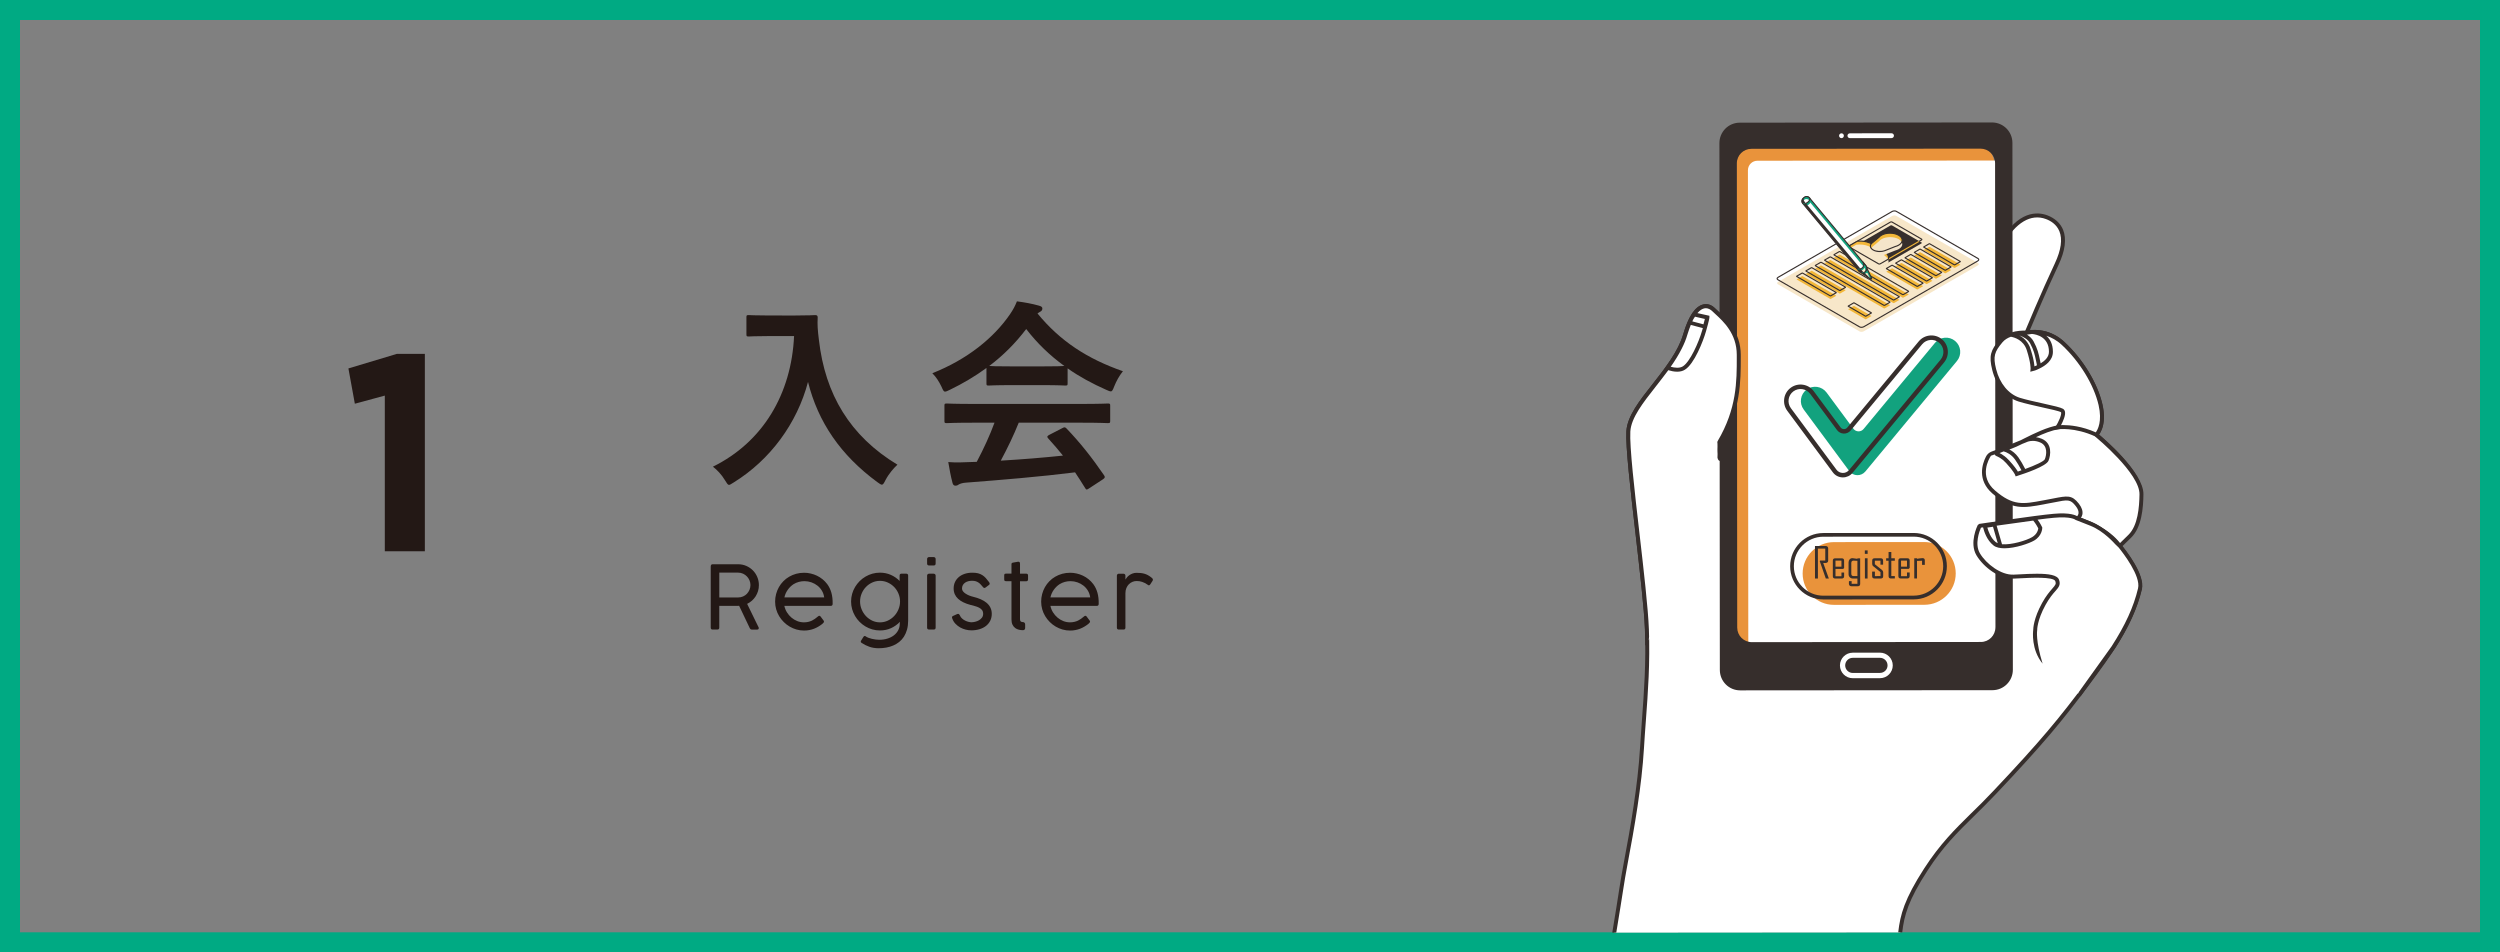 <?xml version="1.0" encoding="utf-8"?>
<!-- Generator: Adobe Illustrator 16.0.0, SVG Export Plug-In . SVG Version: 6.00 Build 0)  -->
<!DOCTYPE svg PUBLIC "-//W3C//DTD SVG 1.1//EN" "http://www.w3.org/Graphics/SVG/1.1/DTD/svg11.dtd">
<svg version="1.1" id="レイヤー_1" xmlns="http://www.w3.org/2000/svg" xmlns:xlink="http://www.w3.org/1999/xlink" x="0px"
	 y="0px" width="300px" height="114.277px" viewBox="0 0 300 114.277" enable-background="new 0 0 300 114.277"
	 xml:space="preserve">
<rect x="0" y="0" width="300" height="114.277" fill="#808080" stroke="none"/>
<g>
	<g>
		<g>
			<g>
				<path fill="#231815" d="M95.386,37.861c1.745,0,2.278-0.049,2.422-0.049c0.219,0,0.315,0.049,0.315,0.291
					c-0.048,0.873,0,1.525,0.146,2.688c0.751,6.541,3.731,11.531,9.423,14.972c-0.436,0.411-0.993,1.018-1.429,1.842
					c-0.194,0.388-0.291,0.557-0.436,0.557c-0.121,0-0.292-0.121-0.557-0.313c-4.409-3.246-7.097-7.194-8.308-12.018
					c-1.309,4.965-4.531,9.352-8.915,12.063c-0.291,0.17-0.436,0.291-0.558,0.291c-0.169,0-0.266-0.194-0.509-0.581
					c-0.387-0.654-0.945-1.234-1.429-1.603c6.007-2.954,9.423-8.745,9.738-15.672h-3.004c-1.743,0-2.276,0.05-2.422,0.05
					c-0.267,0-0.291-0.024-0.291-0.268v-2.035c0-0.242,0.024-0.266,0.291-0.266c0.144,0,0.678,0.049,2.422,0.049L95.386,37.861
					L95.386,37.861z"/>
				<path fill="#231815" d="M118.371,44.158c-1.355,0.994-2.834,1.867-4.385,2.617c-0.29,0.146-0.458,0.218-0.58,0.218
					c-0.169,0-0.242-0.168-0.435-0.604c-0.291-0.606-0.63-1.142-1.091-1.602c4.215-1.671,7.364-4.24,9.302-7.051
					c0.411-0.604,0.629-1.018,0.848-1.575c0.946,0.122,1.843,0.291,2.616,0.51c0.292,0.073,0.437,0.169,0.437,0.338
					c0,0.146-0.05,0.291-0.242,0.39c-0.146,0.073-0.243,0.146-0.34,0.219c2.737,3.342,6.008,5.451,10.248,6.928
					c-0.46,0.581-0.776,1.163-1.041,1.816c-0.169,0.436-0.243,0.604-0.413,0.604c-0.121,0-0.291-0.072-0.557-0.193
					c-1.647-0.729-3.222-1.575-4.625-2.569v1.793c0,0.242-0.025,0.269-0.267,0.269c-0.146,0-0.799-0.051-2.738-0.051h-3.731
					c-1.937,0-2.592,0.051-2.736,0.051c-0.243,0-0.267-0.024-0.267-0.269v-1.841h-0.003V44.158z M116.821,50.723
					c-2.276,0-3.052,0.051-3.198,0.051c-0.267,0-0.291-0.025-0.291-0.271V48.69c0-0.243,0.024-0.268,0.291-0.268
					c0.145,0,0.92,0.05,3.198,0.05h12.912c2.277,0,3.052-0.05,3.199-0.05c0.266,0,0.291,0.022,0.291,0.268v1.813
					c0,0.243-0.024,0.271-0.291,0.271c-0.146,0-0.92-0.051-3.199-0.051h-7.485c-0.604,1.503-1.332,3.025-2.155,4.554
					c2.52-0.146,5.16-0.363,7.461-0.604c-0.556-0.679-1.115-1.354-1.769-2.062c-0.17-0.192-0.146-0.289,0.145-0.436l1.55-0.8
					c0.266-0.146,0.34-0.122,0.51,0.049c1.647,1.722,3.027,3.466,4.505,5.62c0.121,0.194,0.121,0.291-0.122,0.46l-1.671,1.093
					c-0.146,0.097-0.218,0.145-0.29,0.145c-0.073,0-0.122-0.048-0.193-0.169c-0.412-0.679-0.826-1.308-1.212-1.891
					c-4.022,0.51-8.963,0.921-13.082,1.235c-0.387,0.023-0.702,0.121-0.873,0.22c-0.122,0.097-0.243,0.146-0.412,0.146
					c-0.17,0-0.292-0.122-0.34-0.34c-0.218-0.801-0.363-1.648-0.508-2.496c0.896,0.073,1.696,0.049,2.641,0
					c0.242,0,0.509-0.023,0.775-0.023c0.873-1.646,1.575-3.197,2.132-4.699L116.821,50.723L116.821,50.723z M125.106,43.966
					c1.623,0,2.349-0.024,2.616-0.049c-1.745-1.261-3.27-2.735-4.578-4.434c-1.284,1.696-2.761,3.173-4.434,4.434
					c0.219,0.023,0.896,0.049,2.666,0.049H125.106z"/>
			</g>
		</g>
		<g>
			<g>
				<path fill="#231815" d="M85.292,67.963c0-0.169,0.076-0.253,0.232-0.253h3.046c0.352,0,0.679,0.066,0.981,0.198
					c0.303,0.132,0.567,0.312,0.793,0.537c0.225,0.228,0.401,0.493,0.529,0.798c0.129,0.303,0.194,0.63,0.194,0.976
					c0,0.245-0.035,0.481-0.103,0.709c-0.07,0.229-0.165,0.438-0.288,0.633c-0.125,0.192-0.271,0.365-0.445,0.521
					c-0.173,0.152-0.364,0.279-0.575,0.382l1.393,2.856v0.066c0,0.109-0.064,0.163-0.196,0.163h-0.638
					c-0.11,0-0.194-0.062-0.254-0.194l-1.266-2.659c-0.028,0.003-0.059,0.004-0.093,0.004s-0.082,0.001-0.143,0.003
					c-0.062,0.001-0.143,0.002-0.246,0.002s-0.238,0-0.404,0c-0.167,0-0.372,0-0.615,0c-0.244,0-0.536,0-0.882,0v2.613
					c0,0.155-0.081,0.229-0.243,0.229h-0.55c-0.154,0-0.232-0.074-0.232-0.229v-7.354H85.292z M90.054,70.205
					c0-0.191-0.038-0.379-0.114-0.559s-0.18-0.339-0.313-0.478c-0.131-0.136-0.288-0.246-0.469-0.329
					c-0.181-0.083-0.378-0.124-0.588-0.124h-2.254v2.979h2.274c0.208,0,0.401-0.041,0.582-0.121
					c0.179-0.081,0.334-0.189,0.464-0.326c0.129-0.139,0.232-0.298,0.306-0.476C90.017,70.592,90.054,70.402,90.054,70.205z"/>
				<path fill="#231815" d="M98.109,74.012c0.031-0.028,0.066-0.056,0.101-0.079c0.037-0.026,0.075-0.038,0.115-0.038
					c0.053,0,0.103,0.03,0.152,0.095c0.07,0.096,0.127,0.172,0.172,0.233c0.044,0.06,0.08,0.104,0.108,0.143
					c0.027,0.039,0.049,0.067,0.063,0.084c0.018,0.021,0.031,0.044,0.043,0.066c0.01,0.021,0.014,0.046,0.014,0.074
					c0,0.039-0.014,0.08-0.045,0.124c-0.031,0.043-0.083,0.097-0.155,0.156c-0.151,0.12-0.31,0.229-0.473,0.324
					c-0.163,0.098-0.335,0.181-0.515,0.252c-0.18,0.07-0.368,0.125-0.568,0.161c-0.199,0.04-0.409,0.06-0.629,0.06
					c-0.314,0-0.616-0.041-0.91-0.125c-0.291-0.084-0.567-0.2-0.825-0.353c-0.258-0.153-0.495-0.335-0.707-0.548
					c-0.212-0.211-0.398-0.444-0.551-0.701c-0.155-0.258-0.275-0.533-0.358-0.825c-0.085-0.295-0.126-0.599-0.126-0.918
					c0-0.315,0.04-0.621,0.119-0.916c0.079-0.297,0.192-0.573,0.337-0.83c0.146-0.257,0.322-0.491,0.529-0.702
					c0.208-0.212,0.441-0.394,0.7-0.543c0.259-0.15,0.539-0.269,0.84-0.352c0.3-0.081,0.618-0.123,0.953-0.123
					c0.264,0,0.526,0.026,0.786,0.09c0.261,0.06,0.511,0.146,0.75,0.26c0.241,0.115,0.465,0.257,0.673,0.425
					c0.21,0.173,0.398,0.364,0.562,0.582c0.226,0.304,0.392,0.647,0.502,1.034c0.109,0.387,0.161,0.833,0.153,1.335
					c0,0.167-0.078,0.249-0.232,0.249h-5.564c0.061,0.283,0.166,0.543,0.315,0.782c0.15,0.239,0.329,0.447,0.539,0.625
					c0.209,0.177,0.443,0.316,0.699,0.417c0.257,0.101,0.523,0.15,0.798,0.15c0.193,0,0.368-0.021,0.526-0.058
					c0.157-0.035,0.299-0.087,0.426-0.146c0.127-0.062,0.248-0.134,0.357-0.211c0.11-0.08,0.215-0.16,0.316-0.246L98.109,74.012z
					 M95.218,70.106c-0.268,0.18-0.499,0.403-0.693,0.679c-0.193,0.272-0.325,0.572-0.396,0.899h4.772
					c-0.037-0.291-0.129-0.559-0.272-0.796c-0.142-0.241-0.321-0.444-0.535-0.612c-0.215-0.17-0.458-0.3-0.726-0.396
					c-0.271-0.093-0.549-0.141-0.837-0.141c-0.229,0-0.455,0.031-0.679,0.09C95.629,69.891,95.418,69.982,95.218,70.106z"/>
				<path fill="#231815" d="M107.99,74.62c-0.302,0.319-0.658,0.572-1.065,0.758c-0.408,0.186-0.852,0.276-1.331,0.276
					c-0.313,0-0.617-0.041-0.911-0.124c-0.293-0.084-0.568-0.2-0.826-0.354c-0.257-0.15-0.49-0.336-0.703-0.547
					c-0.21-0.211-0.393-0.445-0.546-0.704c-0.152-0.26-0.271-0.534-0.354-0.827c-0.082-0.297-0.124-0.602-0.124-0.917
					c0-0.316,0.042-0.621,0.124-0.916c0.083-0.293,0.201-0.568,0.354-0.825c0.153-0.256,0.335-0.489,0.546-0.702
					c0.212-0.211,0.446-0.395,0.703-0.543c0.257-0.151,0.532-0.271,0.825-0.353c0.292-0.083,0.596-0.123,0.913-0.123
					c0.469,0,0.903,0.089,1.305,0.266c0.4,0.178,0.752,0.423,1.054,0.729V69.07c0-0.154,0.078-0.231,0.233-0.231l0.596,0.004
					c0.13,0.02,0.196,0.096,0.196,0.229v0.083v0.017v5.288c0,0.401-0.046,0.767-0.134,1.086c-0.091,0.322-0.215,0.605-0.372,0.854
					c-0.159,0.247-0.348,0.458-0.568,0.633c-0.221,0.176-0.461,0.32-0.722,0.431c-0.26,0.11-0.538,0.193-0.831,0.246
					c-0.294,0.052-0.595,0.079-0.899,0.079c-0.416,0-0.794-0.06-1.132-0.18c-0.339-0.12-0.642-0.271-0.904-0.449
					c-0.036-0.018-0.065-0.039-0.088-0.065c-0.022-0.025-0.034-0.062-0.034-0.106c0-0.014,0.001-0.027,0.002-0.041
					c0.001-0.017,0.01-0.032,0.025-0.054l0.285-0.46c0.028-0.037,0.053-0.067,0.077-0.088c0.023-0.019,0.049-0.027,0.076-0.027
					c0.046,0,0.088,0.015,0.126,0.042c0.083,0.062,0.188,0.123,0.323,0.172c0.135,0.052,0.277,0.095,0.43,0.13
					c0.153,0.034,0.305,0.062,0.456,0.081c0.151,0.019,0.286,0.029,0.401,0.029c0.362,0,0.695-0.047,0.999-0.143
					c0.302-0.094,0.562-0.225,0.782-0.394c0.217-0.17,0.388-0.373,0.511-0.609c0.124-0.237,0.186-0.504,0.186-0.795L107.99,74.62z
					 M108.005,72.179c0-0.33-0.063-0.646-0.189-0.948c-0.125-0.3-0.298-0.563-0.517-0.789c-0.217-0.228-0.474-0.404-0.767-0.539
					c-0.293-0.133-0.604-0.201-0.937-0.201c-0.331,0-0.641,0.068-0.93,0.201c-0.29,0.135-0.543,0.312-0.759,0.539
					c-0.216,0.226-0.386,0.489-0.511,0.789c-0.125,0.302-0.187,0.618-0.187,0.948c0,0.325,0.062,0.643,0.187,0.944
					s0.295,0.568,0.511,0.802c0.216,0.229,0.469,0.412,0.759,0.553c0.29,0.135,0.6,0.205,0.93,0.205c0.332,0,0.643-0.07,0.937-0.205
					c0.294-0.141,0.549-0.323,0.767-0.553c0.219-0.23,0.39-0.5,0.517-0.802S108.005,72.507,108.005,72.179z"/>
				<path fill="#231815" d="M112.276,67.626c0,0.154-0.076,0.231-0.231,0.231h-0.544c-0.166,0-0.249-0.077-0.249-0.231v-0.545
					c0-0.07,0.023-0.128,0.07-0.169c0.046-0.042,0.1-0.062,0.164-0.062h0.55c0.074,0,0.132,0.021,0.176,0.063
					c0.045,0.045,0.066,0.103,0.066,0.167L112.276,67.626L112.276,67.626z M112.276,75.316c0,0.155-0.076,0.229-0.231,0.229h-0.544
					c-0.166,0-0.249-0.074-0.249-0.229v-6.24c0-0.07,0.023-0.126,0.07-0.169c0.046-0.042,0.1-0.063,0.164-0.063h0.55
					c0.074,0,0.132,0.023,0.176,0.068c0.045,0.046,0.066,0.102,0.066,0.164L112.276,75.316L112.276,75.316z"/>
				<path fill="#231815" d="M114.278,74.239c-0.019-0.053-0.03-0.097-0.037-0.13c-0.007-0.034-0.006-0.062,0.002-0.083
					c0.009-0.024,0.023-0.044,0.042-0.062c0.019-0.018,0.047-0.032,0.082-0.052l0.501-0.229c0.087-0.035,0.156-0.031,0.205,0.013
					c0.049,0.045,0.087,0.098,0.117,0.161c0.052,0.136,0.136,0.257,0.25,0.358c0.114,0.104,0.238,0.19,0.372,0.255
					c0.133,0.067,0.27,0.119,0.407,0.151c0.137,0.031,0.254,0.051,0.353,0.051c0.134,0,0.282-0.021,0.445-0.06
					c0.162-0.037,0.313-0.099,0.457-0.179c0.142-0.08,0.261-0.188,0.358-0.313c0.097-0.13,0.146-0.281,0.146-0.457
					c0-0.188-0.046-0.343-0.137-0.46c-0.093-0.116-0.21-0.211-0.357-0.287c-0.146-0.076-0.31-0.137-0.49-0.183
					c-0.182-0.045-0.362-0.094-0.541-0.146c-0.317-0.083-0.6-0.187-0.848-0.309c-0.248-0.12-0.458-0.26-0.633-0.422
					c-0.174-0.16-0.307-0.342-0.398-0.55c-0.091-0.205-0.137-0.438-0.137-0.693c0-0.281,0.054-0.538,0.163-0.772
					c0.109-0.229,0.262-0.43,0.457-0.596c0.195-0.166,0.429-0.294,0.702-0.385c0.273-0.091,0.575-0.138,0.905-0.138
					c0.271,0,0.504,0.023,0.699,0.07c0.195,0.053,0.368,0.125,0.52,0.224c0.151,0.095,0.291,0.215,0.417,0.356
					c0.127,0.145,0.259,0.309,0.396,0.493c0.042,0.07,0.064,0.129,0.068,0.182c0.004,0.054-0.027,0.103-0.095,0.149l-0.412,0.311
					c-0.081,0.048-0.143,0.062-0.185,0.038c-0.042-0.021-0.088-0.062-0.137-0.122c-0.081-0.095-0.161-0.187-0.238-0.273
					c-0.077-0.09-0.166-0.167-0.264-0.234c-0.098-0.066-0.209-0.124-0.334-0.165c-0.124-0.039-0.273-0.06-0.446-0.06
					c-0.155,0-0.305,0.017-0.449,0.052c-0.145,0.036-0.273,0.091-0.387,0.169c-0.115,0.078-0.207,0.176-0.275,0.293
					c-0.068,0.12-0.101,0.26-0.101,0.422c0,0.122,0.041,0.234,0.125,0.339c0.084,0.105,0.192,0.199,0.322,0.281
					c0.128,0.086,0.272,0.156,0.427,0.218c0.153,0.062,0.303,0.107,0.448,0.143c0.333,0.08,0.64,0.179,0.915,0.298
					c0.276,0.121,0.512,0.263,0.71,0.428c0.197,0.165,0.351,0.358,0.459,0.577c0.107,0.219,0.165,0.469,0.165,0.747
					c0,0.306-0.062,0.581-0.183,0.826c-0.122,0.244-0.291,0.451-0.507,0.622c-0.216,0.171-0.475,0.301-0.773,0.394
					c-0.3,0.091-0.625,0.14-0.978,0.14c-0.222,0-0.449-0.028-0.682-0.086c-0.234-0.058-0.456-0.145-0.663-0.259
					c-0.208-0.116-0.396-0.263-0.565-0.438C114.494,74.687,114.365,74.478,114.278,74.239z"/>
				<path fill="#231815" d="M122.75,75.623c-0.162,0-0.325-0.021-0.489-0.059c-0.162-0.036-0.311-0.107-0.439-0.202
					c-0.131-0.098-0.237-0.229-0.32-0.396c-0.083-0.17-0.125-0.383-0.125-0.644v-4.577h-0.612c-0.087,0-0.152-0.014-0.195-0.04
					c-0.044-0.023-0.064-0.084-0.064-0.176v-0.49c0-0.092,0.022-0.148,0.064-0.172s0.106-0.033,0.195-0.033h0.612V67.71
					c0-0.061,0.012-0.103,0.037-0.129c0.025-0.025,0.067-0.049,0.126-0.064c0.022-0.01,0.065-0.017,0.13-0.023
					c0.064-0.01,0.133-0.021,0.203-0.036c0.083-0.014,0.175-0.029,0.275-0.047c0.06-0.008,0.107-0.004,0.143,0.012
					c0.035,0.016,0.059,0.033,0.076,0.063c0.015,0.025,0.025,0.061,0.028,0.098s0.005,0.075,0.005,0.119v1.135h0.733
					c0.081,0,0.141,0.02,0.177,0.055c0.036,0.032,0.056,0.099,0.056,0.188v0.417c0,0.092-0.019,0.155-0.056,0.195
					c-0.037,0.041-0.096,0.058-0.177,0.058H122.4v4.566c0,0.124,0.03,0.21,0.09,0.258c0.059,0.052,0.143,0.074,0.249,0.074
					c0.08,0,0.148,0.024,0.2,0.076c0.052,0.049,0.079,0.114,0.079,0.202v0.435c0,0.081-0.024,0.145-0.074,0.194
					C122.896,75.598,122.83,75.623,122.75,75.623z"/>
				<path fill="#231815" d="M130.034,74.012c0.031-0.028,0.066-0.056,0.102-0.079c0.037-0.026,0.074-0.038,0.114-0.038
					c0.053,0,0.104,0.03,0.152,0.095c0.071,0.096,0.127,0.172,0.172,0.233c0.044,0.06,0.08,0.104,0.108,0.143
					c0.026,0.039,0.049,0.067,0.063,0.084c0.018,0.021,0.032,0.044,0.043,0.066c0.01,0.021,0.015,0.046,0.015,0.074
					c0,0.039-0.015,0.08-0.046,0.124c-0.03,0.043-0.082,0.097-0.155,0.156c-0.151,0.12-0.31,0.229-0.473,0.324
					c-0.163,0.098-0.335,0.181-0.515,0.252c-0.18,0.07-0.368,0.125-0.567,0.161c-0.2,0.04-0.41,0.06-0.63,0.06
					c-0.314,0-0.616-0.041-0.91-0.125c-0.291-0.084-0.567-0.2-0.825-0.353c-0.258-0.153-0.494-0.335-0.707-0.548
					c-0.212-0.211-0.397-0.444-0.551-0.701c-0.155-0.258-0.275-0.533-0.358-0.825c-0.085-0.295-0.126-0.599-0.126-0.918
					c0-0.315,0.04-0.621,0.119-0.916c0.079-0.297,0.192-0.573,0.337-0.83c0.146-0.257,0.322-0.491,0.529-0.702
					c0.208-0.212,0.441-0.394,0.7-0.543c0.259-0.15,0.539-0.269,0.84-0.352c0.3-0.081,0.618-0.123,0.953-0.123
					c0.264,0,0.526,0.026,0.786,0.09c0.261,0.06,0.511,0.146,0.75,0.26c0.241,0.115,0.465,0.257,0.674,0.425
					c0.209,0.173,0.397,0.364,0.562,0.582c0.226,0.304,0.392,0.647,0.502,1.034c0.109,0.387,0.161,0.833,0.153,1.335
					c0,0.167-0.077,0.249-0.232,0.249h-5.563c0.061,0.283,0.166,0.543,0.314,0.782c0.15,0.239,0.329,0.447,0.54,0.625
					c0.208,0.177,0.442,0.316,0.699,0.417s0.524,0.15,0.798,0.15c0.193,0,0.368-0.021,0.526-0.058
					c0.157-0.035,0.299-0.087,0.426-0.146c0.127-0.062,0.248-0.134,0.357-0.211c0.11-0.08,0.215-0.16,0.317-0.246L130.034,74.012z
					 M127.143,70.106c-0.268,0.18-0.499,0.403-0.694,0.679c-0.193,0.272-0.325,0.572-0.396,0.899h4.772
					c-0.038-0.291-0.129-0.559-0.273-0.796c-0.142-0.241-0.321-0.444-0.535-0.612c-0.215-0.17-0.458-0.3-0.726-0.396
					c-0.271-0.093-0.548-0.141-0.837-0.141c-0.229,0-0.455,0.031-0.678,0.09C127.554,69.891,127.343,69.982,127.143,70.106z"/>
				<path fill="#231815" d="M135.049,69.552c0.042-0.077,0.103-0.169,0.183-0.263c0.078-0.096,0.174-0.185,0.288-0.264
					c0.113-0.083,0.241-0.15,0.385-0.203c0.144-0.056,0.302-0.083,0.475-0.083c0.19,0,0.363,0.01,0.515,0.023
					c0.153,0.018,0.299,0.046,0.436,0.085c0.137,0.037,0.27,0.095,0.398,0.161c0.128,0.069,0.264,0.156,0.403,0.265
					c0.042,0.028,0.089,0.07,0.141,0.121c0.051,0.049,0.077,0.105,0.077,0.176c0,0.037-0.008,0.072-0.026,0.104l-0.312,0.479
					c-0.049,0.06-0.099,0.091-0.148,0.091c-0.027,0-0.054-0.01-0.079-0.03c-0.025-0.02-0.053-0.04-0.09-0.063
					c-0.218-0.147-0.43-0.256-0.636-0.325c-0.205-0.07-0.425-0.103-0.658-0.103c-0.175,0-0.344,0.03-0.505,0.099
					c-0.163,0.067-0.306,0.164-0.431,0.287c-0.125,0.127-0.226,0.277-0.301,0.461c-0.073,0.182-0.113,0.386-0.113,0.616v4.132
					c0,0.155-0.077,0.229-0.231,0.229h-0.55c-0.162,0-0.244-0.074-0.244-0.229v-6.24c0-0.07,0.023-0.126,0.07-0.169
					c0.046-0.042,0.099-0.063,0.162-0.063h0.55c0.075,0,0.133,0.023,0.177,0.068c0.043,0.046,0.066,0.102,0.066,0.164v0.476
					L135.049,69.552L135.049,69.552z"/>
			</g>
		</g>
	</g>
	<g>
		<path fill="#231815" d="M46.177,47.472l-3.596,0.974l-0.772-4.234l5.813-1.747h3.36v23.688h-4.805V47.472z"/>
	</g>
</g>
<g>
	<path fill="#00AA83" d="M297.6,2.4v109.477H2.4V2.4H297.6 M300,0H0v114.277h300V0L300,0z"/>
</g>
<g id="レイヤー_6">
</g>
<g id="XMLID_9_">
	<g id="XMLID_93_">
		<path id="XMLID_95_" fill="#FFFFFF" d="M255.468,64.248c1.205-1.18,1.374-3.434,1.404-5.015c0.048-2.648-5.331-7.059-5.331-7.059
			s1.104-1.006,0.499-3.622c-0.606-2.614-2.412-5.423-4.468-7.335c-2.052-1.916-4.379-1.297-4.379-1.297s2.008-4.815,3.613-8.229
			c1.6-3.421,0.396-5.024-1.212-5.627c-1.604-0.597-3.614,0.003-5.42,3.145c-1.804,3.152-15.037,36.095-15.037,36.095
			s-21.299-8.072-18.891-12.138c2.409-4.076,2.405-7.587,2.403-10.614c-0.003-3.018-2.214-4.605-3.018-5.398
			c-0.804-0.801-2.302-0.798-3.412,2.978c-1.301,4.455-6.621,8.272-6.817,11.611c-0.198,3.344,2.02,18.35,2.224,23.751
			c0.208,5.397-0.32,9.811-0.592,14.286c-0.264,4.415-1.094,9.286-1.998,14.061c-0.367,1.963-0.649,4.192-1.315,8.073l34.312-0.027
			c0.245-2.161,0.712-3.896,3.072-7.53c2.658-4.117,4.911-5.724,8.251-9.255c5.668-5.983,8.004-8.843,11.106-12.999
			c2.775-3.729,5.314-7.232,6.308-11.41c0.436-1.824-2.506-5.261-2.506-5.261S254.266,65.431,255.468,64.248z"/>
		<path id="XMLID_94_" fill="#362E2C" d="M255.638,64.412c1.257-1.226,1.444-3.538,1.469-5.169c0.048-2.479-4.261-6.28-5.232-7.099
			c0.318-0.427,0.882-1.563,0.398-3.644c-0.584-2.535-2.324-5.396-4.537-7.452c-1.606-1.5-3.354-1.521-4.153-1.431
			c0.513-1.227,2.121-5.026,3.438-7.826c0.808-1.715,0.984-3.143,0.545-4.226c-0.324-0.783-0.974-1.377-1.884-1.725
			c-1.186-0.442-3.499-0.603-5.713,3.256c-1.737,3.024-13.715,32.794-14.964,35.902c-2.014-0.78-17.268-6.802-18.62-10.67
			c-0.14-0.394-0.119-0.739,0.068-1.052c2.44-4.121,2.437-7.625,2.436-10.725c-0.003-2.75-1.78-4.367-2.733-5.238
			c-0.138-0.124-0.255-0.237-0.358-0.329c-0.421-0.429-0.933-0.586-1.441-0.451c-0.954,0.246-1.747,1.437-2.363,3.541
			c-0.62,2.114-2.167,4.078-3.662,5.979c-1.578,1.998-3.062,3.88-3.167,5.68c-0.108,1.834,0.478,6.948,1.105,12.365
			c0.501,4.392,1.027,8.937,1.117,11.404c0.157,4.048-0.104,7.54-0.356,10.93c-0.082,1.086-0.164,2.214-0.229,3.331
			c-0.268,4.478-1.116,9.387-1.994,14.029c-0.199,1.038-0.324,1.807-0.494,2.882c-0.153,0.976-0.479,3.106-0.84,5.237h0.48
			c0.35-2.057,0.674-4.204,0.83-5.163c0.17-1.073,0.292-1.841,0.488-2.867c0.881-4.663,1.734-9.585,2.004-14.091
			c0.062-1.107,0.15-2.235,0.229-3.326c0.253-3.395,0.514-6.904,0.359-10.98c-0.095-2.485-0.619-7.04-1.125-11.44
			c-0.591-5.16-1.207-10.493-1.105-12.284c0.102-1.641,1.539-3.473,3.065-5.409c1.525-1.94,3.102-3.944,3.744-6.145
			c0.744-2.534,1.592-3.101,2.026-3.217c0.464-0.119,0.819,0.155,0.992,0.326c0.105,0.106,0.232,0.221,0.37,0.351
			c0.962,0.88,2.579,2.354,2.583,4.885c0,3.038,0.003,6.474-2.374,10.49c-0.255,0.431-0.288,0.921-0.108,1.44
			c1.519,4.331,18.402,10.767,19.121,11.042l0.216,0.084l0.089-0.219c0.135-0.328,13.248-32.963,15.024-36.06
			c1.51-2.636,3.332-3.714,5.129-3.042c0.549,0.202,1.27,0.624,1.613,1.459c0.392,0.956,0.208,2.258-0.532,3.842
			c-1.593,3.383-3.599,8.185-3.617,8.239l-0.187,0.442l0.469-0.117c0.02-0.016,2.214-0.566,4.151,1.239
			c2.147,2.001,3.836,4.768,4.4,7.214c0.559,2.421-0.421,3.382-0.429,3.387l-0.205,0.188l0.213,0.169
			c0.051,0.048,5.289,4.37,5.241,6.876c-0.021,1.551-0.193,3.734-1.332,4.846l-1.361,1.337l0.145,0.173
			c0.797,0.933,2.786,3.654,2.459,5.045c-1.019,4.271-3.689,7.858-6.274,11.328c-3.054,4.107-5.376,6.95-11.082,12.979
			c-0.958,1.021-1.814,1.86-2.646,2.667c-1.996,1.968-3.727,3.67-5.64,6.623c-2.373,3.68-2.867,5.529-3.11,7.661h0.48
			c0.24-2.054,0.73-3.852,3.03-7.4c1.883-2.918,3.593-4.594,5.579-6.541c0.831-0.815,1.686-1.662,2.652-2.677
			c5.724-6.048,8.06-8.905,11.122-13.024c2.611-3.504,5.314-7.134,6.351-11.506c0.402-1.695-1.817-4.562-2.418-5.299L255.638,64.412
			z"/>
	</g>
	<g id="XMLID_84_">
		<path id="XMLID_92_" fill="#E9933B" d="M236.705,78.627l-25.593,0.019c-1.487,0.004-2.698-1.205-2.698-2.697l-0.045-56.139
			c-0.003-1.493,1.208-2.696,2.694-2.698l25.591-0.02c1.485-0.002,2.693,1.2,2.694,2.692l0.047,56.138
			C239.399,77.409,238.189,78.623,236.705,78.627z"/>
		<path id="XMLID_91_" fill="#FFFFFF" d="M239.646,80.796l-28.708,0.025c-0.628,0-1.139-0.508-1.14-1.14l-0.047-59.248
			c-0.001-0.636,0.511-1.145,1.139-1.145l28.706-0.025c0.63,0,1.139,0.51,1.14,1.142l0.048,59.25
			C240.784,80.288,240.274,80.796,239.646,80.796z"/>
		<g id="XMLID_85_">
			<path id="XMLID_90_" fill="#362E2C" d="M239.04,14.695l-30.268,0.026c-1.352,0-2.443,1.097-2.443,2.454l0.052,63.22
				c0,1.362,1.094,2.455,2.447,2.45l30.268-0.023c1.348,0,2.447-1.092,2.447-2.455l-0.052-63.22
				C241.49,15.79,240.389,14.693,239.04,14.695z M239.449,75.286c0,0.963-0.777,1.75-1.74,1.75l-27.495,0.022
				c-0.967,0.002-1.748-0.785-1.748-1.747l-0.047-55.704c0-0.968,0.781-1.747,1.747-1.747l27.495-0.021
				c0.966,0,1.746,0.775,1.748,1.743l0.045,55.704H239.449L239.449,75.286z"/>
			<path id="XMLID_89_" fill="#FFFFFF" d="M226.983,16.572l-4.996,0.006c-0.161,0-0.291-0.133-0.291-0.293l0,0
				c0-0.154,0.13-0.288,0.291-0.288l4.996-0.005c0.162,0,0.29,0.13,0.29,0.287l0,0C227.273,16.439,227.146,16.572,226.983,16.572z"
				/>
			<path id="XMLID_88_" fill="#FFFFFF" d="M220.979,16.578L220.979,16.578c-0.159,0-0.291-0.133-0.291-0.293l0,0
				c0-0.154,0.132-0.288,0.291-0.288l0,0c0.157,0,0.285,0.13,0.285,0.288l0,0C221.264,16.445,221.139,16.578,220.979,16.578z"/>
			<g id="XMLID_86_">
				<path id="XMLID_87_" fill="#FFFFFF" d="M225.6,81.382l-3.275,0.002c-0.84,0.004-1.531-0.689-1.531-1.53
					c0-0.85,0.689-1.531,1.53-1.531l3.273-0.004c0.847,0,1.534,0.682,1.534,1.53C227.132,80.689,226.447,81.382,225.6,81.382z
					 M222.323,78.94c-0.499,0-0.901,0.415-0.901,0.913c0.002,0.494,0.411,0.901,0.902,0.901l3.281-0.005
					c0.494,0,0.903-0.405,0.901-0.9c0-0.501-0.408-0.91-0.904-0.91L222.323,78.94z"/>
			</g>
		</g>
	</g>
	<g id="XMLID_80_">
		<path id="XMLID_83_" fill="#FFFFFF" d="M251.65,52.266c0,0-0.174-0.271-0.562-0.401l-0.57-0.233c0,0-1.45-0.701-3.487-0.361
			c-2.045,0.335-4.386,1.873-5.724,2.344c-1.34,0.472-2.547,0.875-2.547,0.875s-1.845,2.547,0.487,4.548
			c2.33,2.01,3.668,1.668,6.215,1.201c2.545-0.467,2.942-0.756,3.814,0.357c0.876,1.112,0.001,1.646,0.001,1.646
			s3.478,0.997,5.093,3.279c0,0,0,0,1.201-1.18c1.208-1.177,1.374-3.429,1.404-5.014C257.027,56.68,251.65,52.266,251.65,52.266z"/>
		<path id="XMLID_82_" fill="#FFFFFF" d="M240.626,54.866c-0.188,0.08-0.2,0.346-0.014,0.437c0.291,0.135,0.66,0.381,1.064,0.825
			c0.948,1.011,1.111,1.467,1.111,1.467s3.315-1.051,3.567-1.683c0.263-0.619,0.419-1.863-0.673-2.319c-1.095-0.464-1.907,0-1.907,0
			L240.626,54.866z"/>
		<path id="XMLID_81_" fill="#362E2C" d="M251.828,52.106c-0.07-0.095-0.28-0.337-0.646-0.456l-0.561-0.227
			c-0.062-0.036-1.54-0.735-3.627-0.395c-1.362,0.229-2.865,0.978-4.073,1.58c-0.15,0.081-0.291,0.15-0.432,0.219l-2.179,0.882
			c-0.502,0.171-0.977,0.347-1.3,0.472c-0.305,0.113-0.564,0.333-0.704,0.634c-0.437,0.865-1.069,2.8,0.789,4.408
			c2.34,2.011,3.774,1.742,6.156,1.3l0.256-0.053c0.36-0.066,0.674-0.13,0.959-0.18c1.709-0.346,1.971-0.396,2.629,0.445
			c0.258,0.334,0.367,0.629,0.325,0.89c-0.043,0.274-0.257,0.409-0.26,0.417l-0.459,0.279l0.517,0.152
			c0.032,0.008,3.413,0.998,4.963,3.188l0.157,0.22l1.406-1.37c1.261-1.234,1.448-3.546,1.468-5.178
			C257.267,56.664,252.281,52.475,251.828,52.106z M239.949,54.368l0.491-0.202c0.346,0.095,0.922,0.35,1.374,0.991
			c0.25,0.35,0.509,0.787,0.762,1.275c-0.174,0.068-0.328,0.115-0.435,0.159c-0.136-0.238-0.432-0.674-1.053-1.346
			c-0.084-0.095-0.168-0.17-0.248-0.248c-0.016-0.015-0.033-0.028-0.051-0.052c-0.076-0.066-0.154-0.132-0.228-0.19
			c-0.023-0.011-0.042-0.033-0.062-0.041c-0.082-0.069-0.152-0.113-0.228-0.161c-0.017-0.015-0.038-0.027-0.055-0.041
			c-0.086-0.05-0.169-0.092-0.247-0.134C239.968,54.374,239.952,54.374,239.949,54.368L239.949,54.368z M242.205,54.88
			c-0.34-0.475-0.734-0.763-1.084-0.947c0.083-0.034,0.174-0.061,0.265-0.092c0.367-0.132,0.803-0.334,1.292-0.578l0.422-0.168
			l0.028-0.013c0.016-0.007,0.328-0.177,0.805-0.177c0.252,0,0.554,0.044,0.893,0.19c0.935,0.393,0.767,1.49,0.553,2.015
			c-0.106,0.249-1.166,0.737-2.353,1.168C242.751,55.74,242.475,55.264,242.205,54.88z M255.413,64.178l-1.009,0.987
			c-1.386-1.764-3.775-2.715-4.688-3.032c0.074-0.113,0.14-0.247,0.174-0.417c0.065-0.394-0.074-0.818-0.425-1.273
			c-0.838-1.068-1.362-0.96-3.093-0.622c-0.282,0.056-0.593,0.121-0.953,0.183l-0.257,0.045c-2.394,0.455-3.595,0.676-5.761-1.19
			c-1.968-1.689-0.746-3.779-0.486-4.172c0.084-0.024,0.237-0.082,0.445-0.154c0.041,0.091,0.115,0.16,0.209,0.196
			c0.054,0.021,0.118,0.049,0.188,0.083c0.07,0.03,0.142,0.073,0.21,0.116c0.016,0.005,0.039,0.019,0.056,0.033
			c0.068,0.044,0.14,0.092,0.208,0.15c0.019,0.007,0.029,0.019,0.047,0.027c0.057,0.056,0.117,0.105,0.18,0.15
			c0.02,0.027,0.041,0.04,0.062,0.068c0.073,0.063,0.145,0.139,0.219,0.212c0.879,0.954,1.061,1.39,1.061,1.39l0.078,0.211
			l0.215-0.065c0,0,0.012-0.006,0.038-0.015c0.844-0.268,3.405-1.128,3.687-1.796c0.282-0.675,0.473-2.104-0.812-2.641
			c-0.248-0.104-0.475-0.16-0.69-0.189c0.909-0.428,1.856-0.818,2.754-0.959c1.934-0.321,3.334,0.334,3.36,0.351l0.588,0.237
			c0.287,0.097,0.421,0.293,0.435,0.309l0.043,0.05c0.056,0.048,5.291,4.374,5.244,6.872
			C256.714,60.876,256.549,63.063,255.413,64.178z"/>
	</g>
	<g id="XMLID_76_">
		<path id="XMLID_79_" fill="#FFFFFF" d="M252.057,48.553c-0.6-2.614-2.409-5.423-4.463-7.335c-1.422-1.322-2.968-1.432-3.785-1.385
			l-0.591,0.088c0,0-2.107-0.196-3.114,1.012c-1.002,1.21-1.203,1.811-0.804,3.419c0.407,1.599,1.413,3.107,3.02,3.608
			c1.609,0.503,4.619,1,5.121,1.304c0.507,0.301-0.536,2.024-0.536,2.024s2.048-0.318,4.663,0.887
			C251.564,52.175,252.666,51.168,252.057,48.553z"/>
		<path id="XMLID_78_" fill="#FFFFFF" d="M243.828,40.989c-0.544,0.071-0.788,0.717-0.418,1.121
			c0.212,0.244,0.408,0.547,0.532,0.934c0.281,0.877,0.403,1.477,0.443,1.855c0.034,0.263,0.302,0.42,0.545,0.315
			c0.653-0.273,1.695-0.867,1.692-1.89c-0.002-2.355-2.418-2.385-2.418-2.385L243.828,40.989z"/>
		<path id="XMLID_77_" fill="#362E2C" d="M252.292,48.5c-0.59-2.535-2.327-5.393-4.539-7.452c-1.446-1.354-3.026-1.5-3.901-1.448
			c-0.092-0.009-0.149-0.009-0.152-0.009h-0.021l-0.667,0.083c-0.329-0.006-0.99,0.008-1.653,0.216l-0.217,0.018l0,0v0.006v0.041
			c-0.453,0.169-0.893,0.426-1.222,0.825c-1.032,1.241-1.283,1.898-0.849,3.626c0.475,1.898,1.662,3.306,3.177,3.783
			c0.761,0.236,1.835,0.468,2.787,0.687c1.006,0.224,2.051,0.447,2.284,0.589c0.004,0.005,0.01,0.018,0.014,0.027
			c0.076,0.304-0.323,1.161-0.637,1.668l-0.258,0.435l0.497-0.081c0.019,0,2.011-0.287,4.529,0.874l0.144,0.067l0.111-0.108
			C251.77,52.307,252.922,51.218,252.292,48.5z M243.61,41.193c0.449,0.837,0.555,1.337,0.697,2.015
			c0.034,0.163,0.066,0.343,0.11,0.531c0.006,0.022,0.006,0.055,0.006,0.105c-0.104,0.047-0.205,0.085-0.292,0.12
			c0-0.028-0.003-0.059-0.005-0.089c0-0.017-0.003-0.037-0.01-0.058c0-0.032-0.004-0.072-0.013-0.114
			c-0.001-0.02-0.005-0.05-0.012-0.069c-0.003-0.042-0.014-0.083-0.014-0.122c-0.007-0.033-0.013-0.058-0.019-0.097
			c-0.006-0.038-0.014-0.09-0.023-0.136c-0.01-0.032-0.015-0.068-0.021-0.102c-0.013-0.049-0.024-0.107-0.035-0.163
			c-0.01-0.036-0.019-0.071-0.026-0.118c-0.013-0.056-0.031-0.127-0.049-0.186c-0.012-0.042-0.021-0.083-0.029-0.124
			c-0.02-0.069-0.045-0.147-0.065-0.224c-0.01-0.042-0.019-0.078-0.033-0.119c-0.034-0.123-0.076-0.25-0.118-0.381
			c-0.038-0.105-0.072-0.213-0.113-0.31c-0.016-0.028-0.028-0.053-0.045-0.078c-0.034-0.069-0.064-0.132-0.102-0.196
			c-0.011-0.019-0.026-0.045-0.044-0.064c-0.038-0.063-0.072-0.118-0.112-0.176c-0.018-0.02-0.038-0.047-0.062-0.069
			c-0.034-0.042-0.073-0.097-0.112-0.141c-0.018-0.02-0.042-0.036-0.059-0.062c-0.048-0.041-0.09-0.087-0.125-0.121
			c-0.021-0.02-0.045-0.033-0.062-0.056c-0.046-0.028-0.089-0.078-0.136-0.105c-0.016-0.016-0.037-0.027-0.058-0.042
			c-0.048-0.03-0.09-0.063-0.133-0.086c-0.021-0.016-0.042-0.028-0.062-0.035c-0.045-0.022-0.089-0.056-0.132-0.078
			C242.762,40.399,243.339,40.69,243.61,41.193z M244.028,40.966c-0.17-0.313-0.438-0.586-0.793-0.811l0.585-0.08
			c0.01,0,0.019,0,0.031,0c0.507,0.047,2.027,0.348,2.023,2.14c0.002,0.629-0.495,1.088-0.998,1.389
			c-0.042-0.176-0.074-0.339-0.104-0.491C244.63,42.422,244.516,41.872,244.028,40.966z M251.493,51.882
			c-1.678-0.742-3.113-0.873-3.925-0.873c-0.085,0-0.169,0.005-0.245,0.005c0.249-0.473,0.577-1.202,0.469-1.633
			c-0.034-0.139-0.12-0.253-0.232-0.324c-0.285-0.167-1.102-0.357-2.417-0.647c-0.944-0.207-2.012-0.444-2.753-0.671
			c-1.353-0.427-2.423-1.712-2.857-3.445c-0.389-1.55-0.188-2.078,0.752-3.209c0.269-0.326,0.639-0.542,1.02-0.676
			c0.399,0.071,1.509,0.373,1.904,1.601c0.508,1.583,0.46,2.252,0.46,2.258l-0.028,0.291l0,0l-0.001,0.047l0.317-0.083
			c0.072-0.009,0.338-0.072,0.765-0.293c0.705-0.333,1.63-0.964,1.627-2.012c0-0.946-0.353-1.546-0.801-1.933
			c0.599,0.194,1.255,0.529,1.878,1.112c2.151,2.001,3.837,4.768,4.406,7.214C252.281,50.563,251.73,51.569,251.493,51.882z"/>
	</g>
	<g id="XMLID_44_">
		<path id="XMLID_47_" fill="#FFFFFF" d="M206.201,53.208c2.408-4.078,2.404-7.593,2.403-10.618c-0.004-3.023-2.216-4.6-3.021-5.4
			c-0.803-0.797-2.299-0.793-3.41,2.988c-1.304,4.438-6.622,8.258-6.817,11.606c-0.199,3.344,2.02,18.347,2.225,23.751
			c0.021,0.495,0.024,0.964,0.032,1.438c1.996-1.789,5.361-5.47,7.393-11.402c1.246-3.647,0.643-8.228,1.253-10.594
			C206.027,54.294,206.201,53.208,206.201,53.208z"/>
		<path id="XMLID_46_" fill="#FFFFFF" d="M202.655,40.824c-0.417,1.416-1.241,2.765-2.182,4.066
			c0.601,0.204,1.416,0.365,1.974,0.022c0.979-0.6,2.026-3.063,2.429-4.47c0.403-1.407,0.402-1.609,0.402-1.609l-1.625-0.364
			C203.305,38.997,202.965,39.763,202.655,40.824z"/>
		<path id="XMLID_45_" fill="#362E2C" d="M206.57,53.222c0-0.042-0.002-0.076-0.008-0.111c2.34-3.981,2.331-7.312,2.329-10.255
			V42.57c-0.003-2.745-1.783-4.366-2.734-5.236c-0.133-0.124-0.257-0.236-0.356-0.34c-0.425-0.414-0.934-0.571-1.443-0.441
			c-0.425,0.111-0.823,0.414-1.183,0.898h-0.014l-0.086,0.133c-0.049,0.074-0.099,0.158-0.149,0.234
			c-0.345,0.575-0.657,1.33-0.934,2.272c-0.169,0.576-0.408,1.144-0.698,1.707c-0.45,0.854-0.972,1.619-1.396,2.203l-0.189,0.266
			h0.009c-0.447,0.613-0.92,1.213-1.388,1.808c-1.578,2-3.062,3.886-3.167,5.677c-0.108,1.83,0.482,6.951,1.105,12.366
			c0.508,4.392,1.032,8.938,1.127,11.407c0.013,0.422,0.021,0.882,0.024,1.428l0.006,0.525l0.391-0.346l0.074-0.713
			c-0.003-0.325-0.016-0.63-0.023-0.914c-0.093-2.486-0.617-7.043-1.125-11.445c-0.595-5.152-1.206-10.488-1.102-12.278
			c0.094-1.642,1.539-3.475,3.062-5.41c0.503-0.647,1.012-1.291,1.495-1.949c0.327,0.1,0.695,0.183,1.066,0.183
			c0.326-0.003,0.649-0.064,0.925-0.241c1.12-0.686,2.189-3.403,2.532-4.608c0.38-1.33,0.41-1.611,0.41-1.667v-0.197l-1.44-0.32
			c0.312-0.368,0.589-0.509,0.784-0.556c0.076-0.025,0.151-0.03,0.225-0.03c0.349,0,0.62,0.21,0.767,0.348
			c0.1,0.102,0.229,0.221,0.371,0.348c0.964,0.882,2.572,2.353,2.576,4.888v0.287c0.005,2.9,0.009,6.169-2.288,10.065l0,0
			c-0.061,0.098-0.043,0.204-0.036,0.258c0.008,0.012,0.008,0.028,0.008,0.042c0,0.358,0.002,0.594,0.007,0.791
			c0.011,0.301,0.012,0.503-0.007,0.904l0,0l0,0c0.112,0.509,0.38,0.433,0.473,0.093l0.001-0.05c0.021-0.431,0.018-0.65,0.012-0.958
			C206.578,53.805,206.57,53.575,206.57,53.222z M204.265,39.631c-0.421,1.476-1.463,3.795-2.322,4.332
			c-0.396,0.243-0.964,0.182-1.457,0.049c0.495-0.708,0.954-1.435,1.325-2.181c0.272-0.534,0.515-1.102,0.683-1.699
			c0.128-0.416,0.266-0.803,0.401-1.142l1.447,0.381C204.318,39.448,204.29,39.537,204.265,39.631z M204.414,38.92l-1.338-0.354
			c0.042-0.089,0.081-0.16,0.119-0.246c0.057-0.097,0.114-0.18,0.178-0.28c0.009-0.003,0.015-0.02,0.027-0.037l1.184,0.273
			C204.554,38.398,204.506,38.592,204.414,38.92z"/>
	</g>
	<g id="XMLID_40_">
		<path id="XMLID_43_" fill="#FFFFFF" d="M253.586,77.719c1.44-2.235,2.612-4.52,3.211-7.054c0.4-1.673-2.066-4.729-2.451-5.189
			c-0.035,0-0.054,0.003-0.054,0.003s-1.651-1.921-3.374-2.604c-1.718-0.68-1.718-0.68-1.718-0.68s-0.503-0.488-2.744-0.287
			c-2.239,0.199-8.902,1.21-8.902,1.21s-1.007,2.005-0.169,3.413c0.837,1.41,2.685,2.749,4.252,2.681
			c1.579-0.075,4.926-0.373,5.23,0.464c0.297,0.833-0.54,0.865-1.605,2.81c-1.074,1.939-1.034,3.148-1.034,3.148
			s-0.438,2.948,2.107,5.257c2.541,2.307,3.229,2.427,3.232,2.427c0,0,0.004-0.006,0.007-0.006L253.586,77.719z"/>
		<path id="XMLID_42_" fill="#FFFFFF" d="M245.651,63.938c0,0-0.308-0.672-0.759-1.134c-2.093,0.27-4.707,0.661-5.913,0.841
			c0,0,0.245,1.453,1.198,2.203c0.958,0.754,3.767-0.101,4.619-0.602C245.651,64.745,245.651,63.938,245.651,63.938z"/>
		<path id="XMLID_41_" fill="#362E2C" d="M254.524,65.315l-0.077-0.096l-0.058,0.005c-0.348-0.395-1.825-1.963-3.383-2.583
			l-1.69-0.656c-0.175-0.133-0.874-0.512-2.881-0.329c-2.228,0.198-8.854,1.206-8.922,1.21l-0.179,0.133
			c-0.045,0.082-1.053,2.144-0.156,3.644c0.855,1.425,2.764,2.879,4.471,2.789c0.195-0.011,0.418-0.02,0.669-0.032
			c1.226-0.065,4.117-0.229,4.321,0.34c0.117,0.329,0.026,0.448-0.365,0.893c-0.314,0.365-0.744,0.854-1.226,1.73
			c-1.021,1.851-1.062,3.065-1.062,3.242c-0.023,0.161-0.269,2.341,1.128,4.033l0,0c-0.854-2.745-0.659-3.983-0.656-3.985
			l0.006-0.02v-0.023c-0.006-0.011-0.015-1.175,1-3.021c0.462-0.832,0.865-1.304,1.165-1.641c0.407-0.463,0.678-0.767,0.457-1.373
			c-0.204-0.574-1.245-0.729-2.678-0.726c-0.639,0-1.358,0.03-2.117,0.077c-0.244,0.008-0.468,0.018-0.664,0.031
			c-1.508,0.062-3.274-1.278-4.037-2.558c-0.656-1.101-0.058-2.656,0.125-3.08c0.061-0.012,0.146-0.021,0.253-0.039
			c0.106,0.44,0.431,1.529,1.251,2.172c0.313,0.251,0.785,0.342,1.322,0.342c1.302,0,2.972-0.586,3.562-0.933
			c0.959-0.569,0.969-1.477,0.969-1.512v-0.049l-0.021-0.048c-0.01-0.023-0.219-0.474-0.542-0.893
			c0.789-0.106,1.482-0.186,1.967-0.228c2.031-0.19,2.556,0.23,2.556,0.23l0.035,0.026l1.768,0.697
			c1.646,0.646,2.973,2.204,2.989,2.217l0.415,0.401l0,0c0.503,0.619,2.682,3.42,2.327,4.898c-0.521,2.205-1.534,4.423-3.179,6.969
			l-3.905,5.443l-0.228,0.42c0.148,0.065,0.232,0.096,0.27,0.096l0.152,0.025l4.101-5.711l0.01-0.006
			c1.675-2.599,2.71-4.867,3.247-7.132C257.45,68.952,255.015,65.908,254.524,65.315z M239.493,65.052
			c-0.619-0.491-0.902-1.338-1.011-1.743l0.678-0.1c0.191,0.673,0.399,1.392,0.569,1.973
			C239.636,65.139,239.559,65.098,239.493,65.052z M244.593,63.399c-0.015,0.161-0.118,0.689-0.735,1.056
			c-0.689,0.407-2.489,0.953-3.616,0.854c-0.177-0.61-0.423-1.447-0.646-2.228c1.311-0.189,2.971-0.425,4.391-0.611
			C244.289,62.821,244.52,63.254,244.593,63.399z"/>
	</g>
	<g>
		<defs>
			<path id="SVGID_1_" d="M239.398,75.362c0,0.964-0.782,1.746-1.745,1.746l-27.495,0.021c-0.961,0-1.744-0.778-1.744-1.744
				l-0.045-55.704c0-0.961,0.781-1.747,1.741-1.747l27.494-0.022c0.964,0,1.747,0.779,1.747,1.744L239.398,75.362z"/>
		</defs>
		<clipPath id="SVGID_2_">
			<use xlink:href="#SVGID_1_"  overflow="visible"/>
		</clipPath>
		<g id="XMLID_35_" clip-path="url(#SVGID_2_)">
			<g id="XMLID_36_">
				<path id="XMLID_39_" fill="#E9933B" d="M230.927,72.574l-10.844,0.009c-2.076,0.003-3.766-1.679-3.766-3.76l0,0
					c-0.001-2.074,1.685-3.768,3.76-3.77l10.844-0.009c2.076-0.001,3.766,1.683,3.767,3.764l0,0
					C234.688,70.888,233.004,72.572,230.927,72.574z"/>
				<g id="XMLID_37_">
					<path id="XMLID_38_" fill="#362E2C" d="M229.646,71.926l-10.84,0.009c-2.197,0.002-3.984-1.789-3.987-3.983
						c-0.001-2.197,1.785-3.985,3.979-3.988l10.841-0.007c2.199-0.001,3.984,1.783,3.986,3.98
						C233.629,70.131,231.843,71.925,229.646,71.926z M218.798,64.405c-1.948,0.001-3.536,1.594-3.535,3.544
						c0.003,1.949,1.595,3.537,3.543,3.534l10.84-0.006c1.953-0.003,3.54-1.594,3.538-3.541c-0.003-1.952-1.594-3.541-3.545-3.539
						L218.798,64.405z"/>
				</g>
			</g>
		</g>
		<g id="XMLID_11_" clip-path="url(#SVGID_2_)">
			<g id="XMLID_196_">
				<g id="XMLID_197_">
					<path id="XMLID_198_" fill="#12A27E" d="M221.909,56.524l-5.468-7.385c-0.564-0.756-0.403-1.83,0.355-2.391l0,0
						c0.759-0.561,1.828-0.404,2.393,0.356l3.217,4.346c0.301,0.404,0.9,0.42,1.221,0.033l8.575-10.344
						c0.604-0.727,1.681-0.829,2.408-0.225l0,0c0.727,0.602,0.827,1.681,0.225,2.406l-10.988,13.255
						C223.338,57.191,222.384,57.167,221.909,56.524z"/>
				</g>
			</g>
			<g id="XMLID_116_">
				<g id="XMLID_192_">
					<path id="XMLID_193_" fill="#362E2C" d="M221.149,57.288c-0.014,0-0.028,0-0.042,0c-0.465-0.012-0.888-0.231-1.164-0.606
						l-5.467-7.382c-0.65-0.878-0.466-2.118,0.408-2.768c0.881-0.648,2.119-0.464,2.768,0.413l3.22,4.344
						c0.093,0.128,0.237,0.202,0.392,0.206c0.162,0.002,0.306-0.063,0.406-0.183l8.577-10.346c0.695-0.838,1.942-0.955,2.785-0.259
						c0.838,0.695,0.954,1.943,0.259,2.785l-10.988,13.253C222.016,57.094,221.598,57.288,221.149,57.288z M220.376,56.361
						c0.176,0.242,0.448,0.383,0.745,0.39c0.294,0.02,0.579-0.119,0.769-0.347l10.988-13.254c0.508-0.61,0.423-1.523-0.188-2.029
						c-0.614-0.508-1.524-0.422-2.032,0.189l-8.574,10.344c-0.206,0.249-0.523,0.389-0.831,0.377
						c-0.322-0.01-0.618-0.163-0.81-0.423l-3.22-4.345c-0.475-0.637-1.379-0.771-2.016-0.3c-0.639,0.474-0.776,1.378-0.301,2.017
						L220.376,56.361z"/>
				</g>
			</g>
		</g>
		<g id="XMLID_1600_" clip-path="url(#SVGID_2_)">
			<g id="XMLID_1621_">
				<path id="XMLID_1820_" fill="#F7E7C9" d="M223.151,39.773l-9.81-5.666c-0.129-0.073-0.109-0.204,0.039-0.29l13.666-7.891
					c0.151-0.086,0.378-0.097,0.507-0.022l9.811,5.663c0.129,0.077,0.111,0.207-0.038,0.294l-13.668,7.89
					C223.51,39.839,223.28,39.848,223.151,39.773z"/>
				<path id="XMLID_1821_" fill="#362E2C" d="M223.372,39.347c-0.094,0-0.184-0.021-0.254-0.06l-9.808-5.664
					c-0.078-0.045-0.123-0.112-0.123-0.186c0-0.086,0.058-0.167,0.159-0.224l13.668-7.891c0.171-0.099,0.421-0.109,0.572-0.022
					l9.811,5.664c0.078,0.046,0.12,0.111,0.12,0.186c0,0.085-0.057,0.167-0.155,0.224l-13.67,7.892
					C223.599,39.32,223.484,39.347,223.372,39.347z M227.337,25.378c-0.088,0-0.184,0.022-0.257,0.062l-13.666,7.892
					c-0.057,0.033-0.089,0.073-0.089,0.107c0,0.032,0.032,0.056,0.051,0.067l9.812,5.664c0.108,0.063,0.309,0.053,0.437-0.021
					l13.667-7.89c0.057-0.033,0.093-0.075,0.093-0.108c0-0.032-0.036-0.055-0.055-0.067l-9.81-5.663
					C227.471,25.391,227.406,25.378,227.337,25.378z"/>
			</g>
			<g id="XMLID_1620_">
				<path id="XMLID_1816_" fill="#362E2C" d="M225.468,32.061l-3.558-2.054c-0.047-0.026-0.039-0.073,0.016-0.106l4.927-2.843
					c0.053-0.031,0.135-0.034,0.181-0.009l3.557,2.054c0.048,0.027,0.041,0.074-0.014,0.106l-4.927,2.844
					C225.597,32.084,225.513,32.087,225.468,32.061z"/>
				<path id="XMLID_1817_" fill="#362E2C" d="M225.549,31.74c-0.043,0-0.081-0.01-0.115-0.029l-3.557-2.054
					c-0.043-0.024-0.066-0.06-0.066-0.103c0-0.047,0.029-0.091,0.079-0.119l4.929-2.844c0.074-0.044,0.182-0.047,0.251-0.009
					l3.555,2.054c0.042,0.024,0.065,0.063,0.065,0.104c0,0.046-0.031,0.09-0.078,0.119l-4.927,2.845
					C225.645,31.727,225.593,31.74,225.549,31.74z M221.961,29.55l3.541,2.043c0.022,0.013,0.079,0.013,0.115-0.007l4.923-2.844
					L227,26.701c-0.025-0.014-0.078-0.014-0.116,0.006L221.961,29.55z"/>
			</g>
			<path id="XMLID_1938_" fill="#F3B739" d="M225.631,31.723l4.707-2.717l-0.137-0.077l-4.637,2.677
				c-0.033,0.019-0.093,0.021-0.115,0.008l-3.255-1.879l-0.135,0.078l3.321,1.918c0.031,0.019,0.074,0.027,0.115,0.027
				C225.542,31.758,225.592,31.747,225.631,31.723z"/>
			<g id="XMLID_1619_">
				<path id="XMLID_1812_" fill="#F3B739" d="M234.517,32.148l-3.661-2.115c-0.019-0.01-0.016-0.026,0.005-0.039l0.632-0.365
					c0.021-0.012,0.051-0.012,0.064-0.003l3.668,2.115c0.015,0.009,0.013,0.03-0.007,0.04l-0.631,0.365
					C234.567,32.156,234.535,32.157,234.517,32.148z"/>
				<path id="XMLID_1813_" fill="#362E2C" d="M234.552,31.852c-0.026,0-0.048-0.007-0.068-0.017l0,0l-3.661-2.113
					c-0.027-0.018-0.047-0.046-0.047-0.077c0-0.033,0.02-0.062,0.053-0.081l0.631-0.365c0.04-0.024,0.095-0.025,0.134-0.003
					l3.663,2.115c0.03,0.017,0.046,0.046,0.046,0.077s-0.017,0.061-0.048,0.08l-0.634,0.366
					C234.598,31.845,234.574,31.852,234.552,31.852z M230.962,29.644l3.583,2.071l0.575-0.327l-3.595-2.075L230.962,29.644z"/>
			</g>
			<g id="XMLID_1618_">
				<path id="XMLID_1808_" fill="#F3B739" d="M233.4,32.794l-3.664-2.114c-0.019-0.01-0.015-0.029,0.006-0.041l0.631-0.366
					c0.02-0.011,0.05-0.012,0.069-0.002l3.66,2.114c0.019,0.012,0.015,0.029-0.002,0.042l-0.635,0.365
					C233.446,32.803,233.418,32.803,233.4,32.794z"/>
				<path id="XMLID_1809_" fill="#362E2C" d="M233.428,32.498c-0.022,0-0.042-0.006-0.062-0.016l0,0l-3.663-2.116
					c-0.029-0.016-0.048-0.046-0.048-0.076c0-0.031,0.021-0.063,0.052-0.081l0.632-0.364c0.042-0.026,0.098-0.026,0.135-0.003
					l3.664,2.114c0.028,0.017,0.048,0.044,0.048,0.075c0,0.035-0.021,0.064-0.051,0.083l-0.632,0.365
					C233.479,32.491,233.453,32.498,233.428,32.498z M229.841,30.29l3.587,2.071l0.57-0.327l-3.591-2.075L229.841,30.29z"/>
			</g>
			<g id="XMLID_1617_">
				<path id="XMLID_1804_" fill="#F3B739" d="M232.28,33.438l-3.663-2.114c-0.018-0.009-0.016-0.028,0.006-0.039l0.631-0.365
					c0.021-0.011,0.049-0.014,0.068-0.003l3.663,2.115c0.02,0.009,0.017,0.028-0.005,0.04l-0.632,0.364
					C232.329,33.448,232.3,33.449,232.28,33.438z"/>
				<path id="XMLID_1805_" fill="#362E2C" d="M232.311,33.143c-0.022,0-0.047-0.005-0.064-0.015l-3.664-2.116
					c-0.025-0.017-0.044-0.045-0.044-0.076c0-0.033,0.021-0.062,0.052-0.081l0.629-0.365c0.043-0.024,0.099-0.025,0.135-0.003
					l3.665,2.117c0.029,0.015,0.045,0.044,0.048,0.074c0,0.033-0.021,0.064-0.052,0.083l-0.632,0.363
					C232.36,33.138,232.334,33.143,232.311,33.143z M228.722,30.935l3.589,2.073l0.57-0.326l-3.592-2.076L228.722,30.935z"/>
			</g>
			<g id="XMLID_1616_">
				<path id="XMLID_1800_" fill="#F3B739" d="M231.163,34.086l-3.666-2.114c-0.017-0.011-0.015-0.028,0.006-0.041l0.632-0.364
					c0.021-0.01,0.05-0.014,0.067-0.003l3.664,2.115c0.017,0.012,0.015,0.028-0.004,0.039l-0.634,0.365
					C231.211,34.094,231.179,34.095,231.163,34.086z"/>
				<path id="XMLID_1801_" fill="#362E2C" d="M231.19,33.791c-0.023,0-0.044-0.006-0.063-0.017l0,0l-3.663-2.116
					c-0.03-0.016-0.045-0.043-0.045-0.075c0-0.033,0.017-0.063,0.049-0.083l0.633-0.364c0.042-0.023,0.097-0.025,0.136-0.002
					l3.664,2.114c0.028,0.018,0.043,0.046,0.043,0.078c0,0.033-0.017,0.064-0.048,0.08l-0.633,0.366
					C231.241,33.784,231.215,33.791,231.19,33.791z M227.603,31.581l3.588,2.072l0.57-0.327l-3.592-2.072L227.603,31.581z"/>
			</g>
			<g id="XMLID_1615_">
				<path id="XMLID_1796_" fill="#F3B739" d="M230.043,34.733l-3.663-2.116c-0.017-0.01-0.017-0.026,0.002-0.04l0.635-0.364
					c0.02-0.012,0.048-0.013,0.066-0.003l3.663,2.115c0.019,0.01,0.015,0.028-0.005,0.04l-0.63,0.364
					C230.089,34.74,230.061,34.742,230.043,34.733z"/>
				<path id="XMLID_1797_" fill="#362E2C" d="M230.07,34.436c-0.021,0-0.044-0.007-0.062-0.017l-3.662-2.113
					c-0.031-0.018-0.046-0.048-0.046-0.079c0-0.033,0.017-0.061,0.051-0.08l0.631-0.364c0.042-0.023,0.099-0.025,0.136-0.003
					l3.665,2.116c0.029,0.016,0.046,0.046,0.046,0.077c0,0.032-0.02,0.062-0.053,0.08l-0.631,0.365
					C230.123,34.429,230.097,34.436,230.07,34.436z M226.485,32.228l3.585,2.071l0.572-0.326l-3.594-2.075L226.485,32.228z"/>
			</g>
			<g id="XMLID_1611_">
				<path id="XMLID_1792_" fill="#F3B739" d="M228.308,35.716l-8.212-4.742c-0.026-0.014-0.023-0.04,0.01-0.058l0.595-0.343
					c0.029-0.02,0.072-0.02,0.103-0.006l8.209,4.742c0.027,0.016,0.024,0.041-0.007,0.058l-0.597,0.344
					C228.382,35.728,228.335,35.73,228.308,35.716z"/>
				<path id="XMLID_1793_" fill="#362E2C" d="M228.354,35.422c-0.028,0-0.06-0.006-0.08-0.018l-8.213-4.744
					c-0.031-0.017-0.051-0.049-0.051-0.083c0-0.038,0.021-0.07,0.059-0.091l0.596-0.345c0.051-0.03,0.124-0.031,0.171-0.003
					l8.211,4.741c0.029,0.02,0.052,0.05,0.052,0.084c0,0.036-0.022,0.07-0.058,0.092l-0.598,0.344
					C228.418,35.416,228.386,35.422,228.354,35.422z M228.341,35.286c0.005,0.002,0.024,0,0.032-0.006l0.553-0.315l-8.158-4.708
					c-0.007-0.003-0.025-0.002-0.036,0.003l-0.548,0.315L228.341,35.286z"/>
			</g>
			<g id="XMLID_1610_">
				<path id="XMLID_1788_" fill="#F3B739" d="M227.189,36.361l-8.214-4.741c-0.025-0.015-0.022-0.042,0.009-0.057l0.598-0.346
					c0.029-0.016,0.071-0.02,0.1-0.003l8.215,4.741c0.022,0.014,0.021,0.041-0.009,0.058l-0.596,0.346
					C227.258,36.374,227.217,36.376,227.189,36.361z"/>
				<path id="XMLID_1789_" fill="#362E2C" d="M227.234,36.069c-0.031,0-0.059-0.007-0.078-0.02l0,0l-8.214-4.742
					c-0.031-0.02-0.052-0.049-0.052-0.084c0-0.037,0.021-0.07,0.06-0.091l0.596-0.344c0.051-0.028,0.123-0.031,0.17-0.004
					l8.211,4.742c0.032,0.017,0.053,0.05,0.053,0.083c0,0.036-0.022,0.07-0.06,0.092l-0.596,0.345
					C227.296,36.06,227.264,36.069,227.234,36.069z M227.224,35.932c0.007,0.001,0.025,0.001,0.032-0.003l0.55-0.317l-8.158-4.71
					c-0.003-0.001-0.024-0.001-0.032,0.005l-0.55,0.315L227.224,35.932z"/>
			</g>
			<g id="XMLID_1609_">
				<path id="XMLID_1784_" fill="#F3B739" d="M226.069,37.007l-8.212-4.74c-0.026-0.016-0.021-0.042,0.009-0.059l0.596-0.344
					c0.029-0.019,0.076-0.02,0.1-0.002l8.214,4.739c0.023,0.014,0.022,0.042-0.008,0.059l-0.596,0.344
					C226.144,37.021,226.096,37.021,226.069,37.007z"/>
				<path id="XMLID_1785_" fill="#362E2C" d="M226.113,36.715c-0.027,0-0.056-0.005-0.078-0.02l0,0l-8.21-4.74
					c-0.033-0.02-0.053-0.051-0.053-0.084c0-0.037,0.023-0.07,0.059-0.093l0.598-0.344c0.049-0.03,0.117-0.031,0.168-0.004
					l8.212,4.741c0.032,0.02,0.051,0.052,0.051,0.086c0,0.035-0.021,0.069-0.059,0.09l-0.597,0.344
					C226.182,36.707,226.146,36.715,226.113,36.715z M226.105,36.577c0.005,0.002,0.021,0.002,0.032-0.004l0.552-0.317l-8.159-4.709
					c-0.008-0.001-0.024-0.001-0.035,0.003l-0.549,0.319L226.105,36.577z"/>
			</g>
			<g id="XMLID_1608_">
				<path id="XMLID_1780_" fill="#F3B739" d="M220.745,35.226l-4.02-2.322c-0.019-0.01-0.019-0.029,0.005-0.041l0.629-0.363
					c0.02-0.013,0.053-0.014,0.07-0.003l4.022,2.321c0.016,0.01,0.014,0.03-0.008,0.041l-0.627,0.362
					C220.795,35.236,220.764,35.236,220.745,35.226z"/>
				<path id="XMLID_1781_" fill="#362E2C" d="M220.778,34.929c-0.024,0-0.047-0.006-0.066-0.016l0,0l-4.021-2.321
					c-0.029-0.017-0.047-0.045-0.049-0.076c0-0.033,0.021-0.064,0.052-0.081l0.629-0.363c0.043-0.025,0.102-0.025,0.138-0.003
					l4.021,2.322c0.03,0.016,0.047,0.046,0.047,0.076c0,0.034-0.017,0.063-0.049,0.082l-0.631,0.364
					C220.828,34.923,220.803,34.929,220.778,34.929z M216.826,32.514l3.952,2.279l0.567-0.326l-3.947-2.28L216.826,32.514z"/>
			</g>
			<g id="XMLID_1606_">
				<path id="XMLID_1776_" fill="#F3B739" d="M219.626,35.872l-4.02-2.323c-0.02-0.009-0.018-0.027,0.004-0.04l0.629-0.364
					c0.021-0.01,0.055-0.014,0.071-0.002l4.02,2.321c0.021,0.012,0.015,0.029-0.004,0.042l-0.627,0.362
					C219.676,35.881,219.645,35.883,219.626,35.872z"/>
				<path id="XMLID_1777_" fill="#362E2C" d="M219.659,35.577c-0.025,0-0.048-0.007-0.067-0.018l-4.019-2.32
					c-0.028-0.017-0.048-0.046-0.048-0.077c0-0.033,0.02-0.063,0.052-0.082l0.628-0.362c0.042-0.025,0.102-0.027,0.142-0.002
					l4.019,2.32c0.027,0.018,0.047,0.044,0.047,0.077c0,0.032-0.021,0.064-0.052,0.082l-0.628,0.362
					C219.708,35.57,219.682,35.577,219.659,35.577z M215.709,33.159l3.944,2.281l0.573-0.327l-3.951-2.282L215.709,33.159z"/>
			</g>
			<g id="XMLID_1605_">
				<path id="XMLID_1772_" fill="#F3B739" d="M223.855,38.314l-2.062-1.191c-0.013-0.007-0.013-0.022,0.002-0.03l0.65-0.374
					c0.016-0.01,0.039-0.01,0.05-0.004l2.065,1.192c0.012,0.007,0.01,0.021-0.003,0.03l-0.65,0.376
					C223.892,38.321,223.868,38.321,223.855,38.314z"/>
				<path id="XMLID_1773_" fill="#362E2C" d="M223.875,38.015c-0.019,0-0.039-0.004-0.053-0.015l0,0l-2.064-1.189
					c-0.027-0.017-0.042-0.043-0.042-0.072c0-0.03,0.021-0.059,0.046-0.075l0.648-0.376c0.039-0.021,0.085-0.021,0.12-0.001
					l2.065,1.191c0.024,0.017,0.04,0.042,0.04,0.071c0,0.031-0.016,0.06-0.046,0.076L223.94,38
					C223.922,38.011,223.9,38.015,223.875,38.015z M221.906,36.738l1.975,1.141l0.565-0.329l-1.975-1.14L221.906,36.738z"/>
			</g>
			<g id="XMLID_1604_">
				<path id="XMLID_1768_" fill="#F3B739" d="M225.614,31.664l1.001-0.577c0.063-0.257-0.039-0.521-0.293-0.737l-0.873-0.745
					l-1.147-0.477c-0.41-0.169-0.929-0.236-1.423-0.18l-0.015,0.001l-0.978,0.563c-0.049,0.031-0.049,0.079,0,0.106l3.545,2.045
					C225.482,31.695,225.563,31.695,225.614,31.664z"/>
				<path id="XMLID_1911_" fill="#F7E7CA" d="M225.585,32.156l1.027-0.594c0.063-0.266-0.04-0.537-0.302-0.759l-0.899-0.767
					l-1.181-0.493c-0.421-0.175-0.952-0.241-1.46-0.182h-0.017l-1.007,0.58c-0.05,0.03-0.05,0.078,0,0.107l3.646,2.106
					C225.446,32.187,225.531,32.187,225.585,32.156z"/>
				<path id="XMLID_1769_" fill="#362E2C" d="M225.523,31.756c-0.043,0-0.088-0.012-0.122-0.031l-3.549-2.046
					c-0.044-0.026-0.07-0.067-0.07-0.112s0.026-0.085,0.07-0.112l1.021-0.574c0.505-0.057,1.036,0.009,1.453,0.184l1.166,0.489
					l0.875,0.745c0.271,0.234,0.383,0.519,0.312,0.806l-0.007,0.027l-1.023,0.593C225.612,31.744,225.567,31.756,225.523,31.756z
					 M221.935,29.566l3.533,2.04c0.028,0.017,0.083,0.017,0.113,0l0.973-0.561c0.045-0.225-0.056-0.452-0.277-0.643l-0.865-0.74
					l-1.138-0.473c-0.399-0.165-0.901-0.229-1.386-0.173h-0.001L221.935,29.566z"/>
			</g>
			<g id="XMLID_1603_">
				<path id="XMLID_1764_" fill="#F3B739" d="M226.183,30.079c0.008-0.003,0.016-0.007,0.021-0.01l1.205-0.481
					c0.155-0.042,0.3-0.096,0.427-0.169c0.568-0.329,0.568-0.864,0-1.194c-0.572-0.328-1.496-0.328-2.065,0
					c-0.128,0.075-0.225,0.158-0.295,0.247l-0.835,0.698c-0.005,0.003-0.008,0.006-0.012,0.009l-0.004,0.003l0,0
					c-0.282,0.251-0.23,0.591,0.152,0.81C225.158,30.213,225.743,30.24,226.183,30.079L226.183,30.079L226.183,30.079z"/>
				<path id="XMLID_1912_" fill="#F5E5CA" d="M226.196,30.553c0.007-0.002,0.013-0.006,0.023-0.01l1.202-0.48
					c0.153-0.041,0.298-0.096,0.426-0.17c0.571-0.329,0.571-0.862,0-1.191c-0.569-0.33-1.495-0.33-2.065,0
					c-0.128,0.071-0.223,0.156-0.294,0.245l-0.836,0.699c-0.003,0.004-0.008,0.004-0.01,0.008l-0.004,0.004l0,0
					c-0.281,0.252-0.232,0.589,0.15,0.81c0.381,0.22,0.968,0.248,1.402,0.086l0,0H226.196z"/>
				<path id="XMLID_1765_" fill="#362E2C" d="M225.567,30.252c-0.301,0-0.597-0.069-0.825-0.2c-0.213-0.123-0.345-0.292-0.36-0.472
					c-0.015-0.134,0.034-0.271,0.139-0.387l-0.009-0.005l0.074-0.059l0.049,0.039l0.001-0.003l-0.04-0.047l0.832-0.694
					c0.078-0.096,0.182-0.185,0.307-0.256c0.59-0.34,1.546-0.34,2.137,0c0.295,0.171,0.462,0.404,0.462,0.655
					c0,0.25-0.167,0.483-0.462,0.655c-0.13,0.075-0.276,0.132-0.443,0.177l-1.224,0.487
					C226.008,30.216,225.788,30.252,225.567,30.252z M224.677,29.226l-0.006,0.007c-0.111,0.101-0.165,0.216-0.156,0.333
					c0.018,0.136,0.12,0.266,0.296,0.368c0.354,0.205,0.921,0.241,1.345,0.081l0.017-0.004l1.211-0.484
					c0.164-0.044,0.302-0.1,0.42-0.167c0.252-0.146,0.394-0.336,0.394-0.536c0-0.201-0.142-0.391-0.394-0.538
					c-0.55-0.319-1.447-0.319-1.998,0c-0.113,0.064-0.208,0.144-0.273,0.229l-0.012,0.01L224.677,29.226z"/>
			</g>
		</g>
		<g id="XMLID_1_" clip-path="url(#SVGID_2_)">
			<g id="XMLID_450_">
				<g id="XMLID_508_">
					<path id="XMLID_21_" fill="#12A27E" d="M223.415,32.775l0.991,0.719c0.099,0.069,0.225-0.036,0.175-0.144l-0.522-1.107
						c-0.032-0.069-0.119-0.087-0.178-0.041l-0.473,0.389C223.35,32.64,223.354,32.732,223.415,32.775z"/>
					<path id="XMLID_6_" fill="#F7E7CA" d="M224.403,33.538c0.021,0.017,0.045,0.022,0.067,0.022l-0.35-0.744
						c-0.034-0.069-0.122-0.089-0.181-0.04l-0.275,0.228L224.403,33.538z"/>
					<path id="XMLID_18_" fill="#362E2C" d="M224.473,33.582c-0.035,0-0.071-0.011-0.105-0.036l-0.991-0.718
						c-0.046-0.033-0.072-0.084-0.075-0.141c0-0.057,0.022-0.11,0.066-0.147l0.471-0.389c0.045-0.035,0.1-0.049,0.156-0.037
						c0.054,0.013,0.1,0.049,0.125,0.1l0.52,1.107c0.038,0.076,0.017,0.164-0.049,0.218
						C224.558,33.569,224.515,33.582,224.473,33.582z M223.953,32.241c-0.009,0-0.021,0.003-0.031,0.013l-0.473,0.388
						c-0.012,0.01-0.018,0.026-0.018,0.04c0,0.016,0.01,0.029,0.021,0.04l0.991,0.717c0.028,0.023,0.056,0.006,0.064,0
						c0.005-0.006,0.026-0.027,0.012-0.06l-0.521-1.107c-0.007-0.014-0.018-0.023-0.035-0.026
						C223.961,32.244,223.957,32.241,223.953,32.241z"/>
				</g>
				<g id="XMLID_503_">
					<path id="XMLID_17_" fill="#12A27E" d="M223.811,32.591L223.811,32.591c-0.223,0.183-0.553,0.15-0.737-0.072l-6.722-8.08
						c-0.157-0.19-0.13-0.475,0.062-0.632l0.116-0.095c0.191-0.157,0.475-0.129,0.632,0.061l6.722,8.079
						C224.065,32.077,224.034,32.405,223.811,32.591z"/>
					<path id="XMLID_1980_" fill="#FFFFFF" d="M223.822,32.228l-6.721-8.08c-0.16-0.19-0.441-0.218-0.633-0.061l-0.115,0.094
						c-0.017,0.014-0.026,0.029-0.04,0.042c-0.006,0.11,0.023,0.223,0.1,0.315l6.721,8.079c0.184,0.222,0.276-0.028,0.503-0.212
						c0.021-0.02,0.043-0.041,0.064-0.067C223.718,32.203,223.916,32.344,223.822,32.228z"/>
					<path id="XMLID_14_" fill="#362E2C" d="M223.479,32.774c-0.173,0-0.339-0.073-0.456-0.214l-6.724-8.08
						c-0.179-0.218-0.146-0.545,0.07-0.724l0.118-0.096c0.105-0.087,0.238-0.129,0.375-0.115c0.139,0.014,0.262,0.079,0.348,0.186
						l6.721,8.08c0.209,0.252,0.173,0.623-0.08,0.83l0,0C223.743,32.732,223.611,32.774,223.479,32.774z M216.814,23.676
						c-0.089,0-0.174,0.031-0.243,0.087l-0.114,0.096c-0.163,0.133-0.187,0.375-0.054,0.539l6.721,8.078
						c0.161,0.196,0.449,0.223,0.645,0.063l0,0c0.195-0.16,0.224-0.448,0.063-0.644l-6.722-8.08
						c-0.063-0.078-0.157-0.127-0.261-0.137C216.841,23.676,216.826,23.676,216.814,23.676z"/>
				</g>
				<g id="XMLID_452_">
					<path id="XMLID_13_" fill="#12A27E" d="M223.457,32.158c-0.224,0.185-0.556,0.153-0.738-0.071l0.368,0.448
						c0.186,0.224,0.516,0.256,0.738,0.072c0.223-0.184,0.256-0.514,0.073-0.736l-0.368-0.45
						C223.713,31.644,223.68,31.976,223.457,32.158z"/>
					<path id="XMLID_5_" fill="#FBE9CA" d="M223.627,32.295c-0.108,0.116-0.256,0.162-0.297,0.196
						c-0.066,0.053-0.189-0.028-0.27-0.012l0.05,0.059c0.167,0.203,0.457,0.247,0.675,0.115c0.079-0.161,0.053-0.383-0.044-0.543
						C223.741,32.111,223.702,32.215,223.627,32.295z"/>
					<path id="XMLID_1601_" fill="#362E2C" d="M223.495,32.792c-0.021,0-0.04,0-0.058-0.003c-0.159-0.014-0.3-0.091-0.399-0.211
						l-0.369-0.447v-0.001l0.102-0.083c0.16,0.195,0.449,0.222,0.645,0.062l0,0c0.095-0.078,0.152-0.187,0.164-0.308
						c0.012-0.122-0.024-0.242-0.103-0.335v-0.001l0.103-0.084l0.37,0.448c0.098,0.122,0.146,0.276,0.13,0.433
						c-0.015,0.157-0.091,0.299-0.211,0.398C223.761,32.745,223.63,32.792,223.495,32.792z M223.007,32.333l0.134,0.16
						c0.075,0.094,0.187,0.152,0.308,0.165s0.24-0.023,0.335-0.101c0.095-0.079,0.154-0.188,0.166-0.31
						c0.011-0.123-0.024-0.24-0.103-0.336l-0.132-0.16c0,0.019-0.002,0.04-0.004,0.059c-0.015,0.157-0.092,0.299-0.212,0.399
						c-0.121,0.1-0.274,0.148-0.432,0.131C223.048,32.338,223.027,32.336,223.007,32.333z"/>
				</g>
			</g>
			<g id="XMLID_2_">
				<path id="XMLID_1592_" fill="#12A27E" d="M216.505,23.687l-0.116,0.094c-0.158,0.131-0.203,0.348-0.124,0.528
					c0.024,0.039,0.044,0.069,0.053,0.081c0.088,0.121,0.35,0.079,0.581-0.093c0.222-0.165,0.336-0.384,0.272-0.507l-0.034-0.041
					C216.979,23.557,216.697,23.53,216.505,23.687z"/>
				<path id="XMLID_4_" fill="#12A27E" d="M216.691,24.037l-0.098,0.082c-0.136,0.111-0.172,0.296-0.104,0.451
					c0.02,0.033,0.038,0.058,0.045,0.069c0.074,0.103,0.296,0.066,0.495-0.081c0.19-0.139,0.287-0.328,0.231-0.434l-0.029-0.034
					C217.097,23.926,216.857,23.903,216.691,24.037z"/>
				<path id="XMLID_3_" fill="#FFFFFF" d="M216.37,24.082c-0.062,0.056-0.109,0.122-0.137,0.196c0.006,0.01,0.007,0.02,0.014,0.031
					c0.023,0.039,0.042,0.069,0.051,0.08c0.089,0.12,0.349,0.077,0.581-0.094c0.104-0.076,0.184-0.167,0.235-0.252
					c-0.161-0.185-0.438-0.21-0.629-0.055L216.37,24.082z"/>
				<path id="XMLID_1596_" fill="#362E2C" d="M216.485,24.523c-0.095,0-0.175-0.032-0.221-0.093
					c-0.01-0.015-0.028-0.045-0.054-0.085c-0.098-0.218-0.041-0.468,0.137-0.613l0.115-0.096c0.218-0.181,0.544-0.147,0.725,0.071
					l0.043,0.053c0.081,0.158-0.039,0.406-0.293,0.591C216.783,24.464,216.62,24.523,216.485,24.523z M216.791,23.651
					c-0.087,0-0.171,0.027-0.244,0.085l-0.115,0.095c-0.132,0.11-0.173,0.295-0.104,0.453c0.02,0.027,0.037,0.055,0.043,0.065
					c0.058,0.078,0.278,0.047,0.49-0.107c0.2-0.147,0.292-0.332,0.255-0.417l-0.028-0.037
					C217.012,23.698,216.9,23.651,216.791,23.651z"/>
			</g>
			<path id="XMLID_984_" fill="#362E2C" d="M223.684,32.71l0.638,0.583c0.071,0.064,0.168,0.086,0.26,0.059l0,0l-0.023,0.151
				l-0.151-0.008l-1.03-0.73L223.684,32.71z"/>
			<polygon id="XMLID_1009_" fill="#362E2C" points="223.267,32.259 223.637,32.707 223.376,32.698 223.107,32.586 222.848,32.241 
				223.092,32.281 			"/>
			<polygon id="XMLID_1010_" fill="#362E2C" points="216.707,24.406 223.267,32.259 222.946,32.259 222.848,32.241 216.352,24.439 
				216.6,24.48 			"/>
			<path id="XMLID_1012_" fill="#362E2C" d="M216.707,24.406c0,0-0.467-0.476-0.202-0.718l-0.188,0.171l-0.083,0.188v0.234
				l0.118,0.2h0.248L216.707,24.406z"/>
			<g id="XMLID_1013_">
				<g id="XMLID_1014_">
					<path id="XMLID_1156_" fill="#12A27E" d="M216.468,24.497c-0.057,0-0.102-0.006-0.104-0.006l0.009-0.066
						c0.002,0,0.168,0.023,0.273-0.025l0.028,0.061C216.608,24.49,216.529,24.497,216.468,24.497z"/>
				</g>
				<g id="XMLID_1015_">
					<path id="XMLID_1155_" fill="#12A27E" d="M223.021,32.335c-0.077,0-0.136-0.01-0.142-0.01l0.01-0.066
						c0.002,0,0.196,0.03,0.333-0.02l0.023,0.062C223.172,32.327,223.092,32.335,223.021,32.335z"/>
				</g>
				<g id="XMLID_1125_">
					<path id="XMLID_1154_" fill="#12A27E" d="M223.425,32.778c-0.017,0-0.027,0-0.027,0l0.005-0.067
						c0.002,0,0.109,0.009,0.222-0.035l0.023,0.061C223.558,32.773,223.471,32.778,223.425,32.778z"/>
				</g>
			</g>
		</g>
	</g>
	<g enable-background="new    ">
		<path fill="#362E2C" d="M219.462,69.427h-0.365l-0.729-2.091l0.048-0.072h0.616V65.83l-0.885,0.004l0.003,3.594h-0.352
			l-0.001-3.904l1.302-0.002c0.085,0,0.148,0.03,0.202,0.079c0.05,0.049,0.079,0.118,0.079,0.196l0.002,1.485
			c0,0.182-0.13,0.281-0.379,0.281c-0.028,0-0.064,0-0.11,0c-0.051-0.012-0.083-0.012-0.108-0.012
			C219.015,68.18,219.235,68.8,219.462,69.427z"/>
		<path fill="#362E2C" d="M221.296,69.142c0,0.185-0.093,0.282-0.28,0.282h-0.793c-0.192,0-0.283-0.098-0.284-0.28v-1.862
			c0-0.19,0.091-0.284,0.281-0.284h0.794c0.187,0,0.279,0.094,0.279,0.281l0.003,0.879l-0.112,0.112h-0.924v0.883h0.715v-0.452
			h0.321V69.142L221.296,69.142z M220.975,68.004l-0.002-0.73h-0.715l0.002,0.73H220.975z"/>
		<path fill="#362E2C" d="M223.222,70.059c0,0.191-0.093,0.289-0.283,0.289h-0.783c-0.196,0-0.292-0.125-0.292-0.363
			c0-0.026,0.008-0.069,0.008-0.128c0-0.049,0.002-0.09,0.002-0.118h0.324v0.32h0.692l-0.001-0.635h-0.543
			c-0.151,0-0.269-0.054-0.369-0.146c-0.098-0.104-0.148-0.223-0.148-0.374l-0.002-1.422c0-0.144,0.045-0.263,0.13-0.359
			c0.087-0.097,0.199-0.145,0.345-0.145c0.036,0,0.234,0.026,0.587,0.082v-0.063h0.331L223.222,70.059L223.222,70.059z
			 M222.889,69.131l-0.001-1.833c-0.262-0.014-0.413-0.024-0.456-0.024c-0.181,0-0.276,0.094-0.276,0.288l0.001,1.293
			c0,0.188,0.095,0.276,0.276,0.276H222.889L222.889,69.131z"/>
		<path fill="#362E2C" d="M224.117,66.466h-0.338v-0.419h0.338V66.466z M224.11,69.421h-0.321l-0.002-2.426h0.322L224.11,69.421z"/>
		<path fill="#362E2C" d="M225.982,69.139c0.002,0.183-0.093,0.281-0.276,0.281h-0.766c-0.188,0-0.282-0.097-0.283-0.281v-0.548
			h0.33v0.542l0.671-0.003v-0.478l-0.87-0.708c-0.083-0.065-0.124-0.161-0.124-0.268l-0.001-0.401c0-0.187,0.093-0.281,0.284-0.281
			h0.746c0.188,0,0.279,0.09,0.279,0.281l0.002,0.487h-0.318v-0.481h-0.675v0.425l0.877,0.708c0.079,0.066,0.124,0.155,0.124,0.266
			V69.139L225.982,69.139z"/>
		<path fill="#362E2C" d="M227.381,69.418h-0.472c-0.18,0.003-0.28-0.096-0.28-0.278l-0.001-1.853h-0.291v-0.292h0.291v-0.757h0.33
			v0.752h0.421v0.297h-0.421l0.001,1.842h0.421L227.381,69.418L227.381,69.418z"/>
		<path fill="#362E2C" d="M229.162,69.135c0.001,0.183-0.095,0.282-0.281,0.282h-0.795c-0.187,0-0.281-0.096-0.281-0.282
			l-0.002-1.862c0-0.188,0.094-0.283,0.281-0.283h0.794c0.188,0,0.283,0.092,0.283,0.283l0.001,0.876l-0.115,0.114l-0.92,0.002
			v0.882h0.712v-0.454h0.323V69.135z M228.839,67.998l-0.001-0.729h-0.713l0.002,0.729H228.839z"/>
		<path fill="#362E2C" d="M230.978,67.784h-0.33l-0.001-0.497l-0.607,0.021l0.002,2.11h-0.33l-0.002-2.428h0.33v0.065
			c0.11-0.017,0.223-0.033,0.329-0.05c0.133-0.018,0.246-0.03,0.332-0.03c0.186,0,0.276,0.091,0.276,0.27L230.978,67.784
			L230.978,67.784z"/>
	</g>
</g>
</svg>
